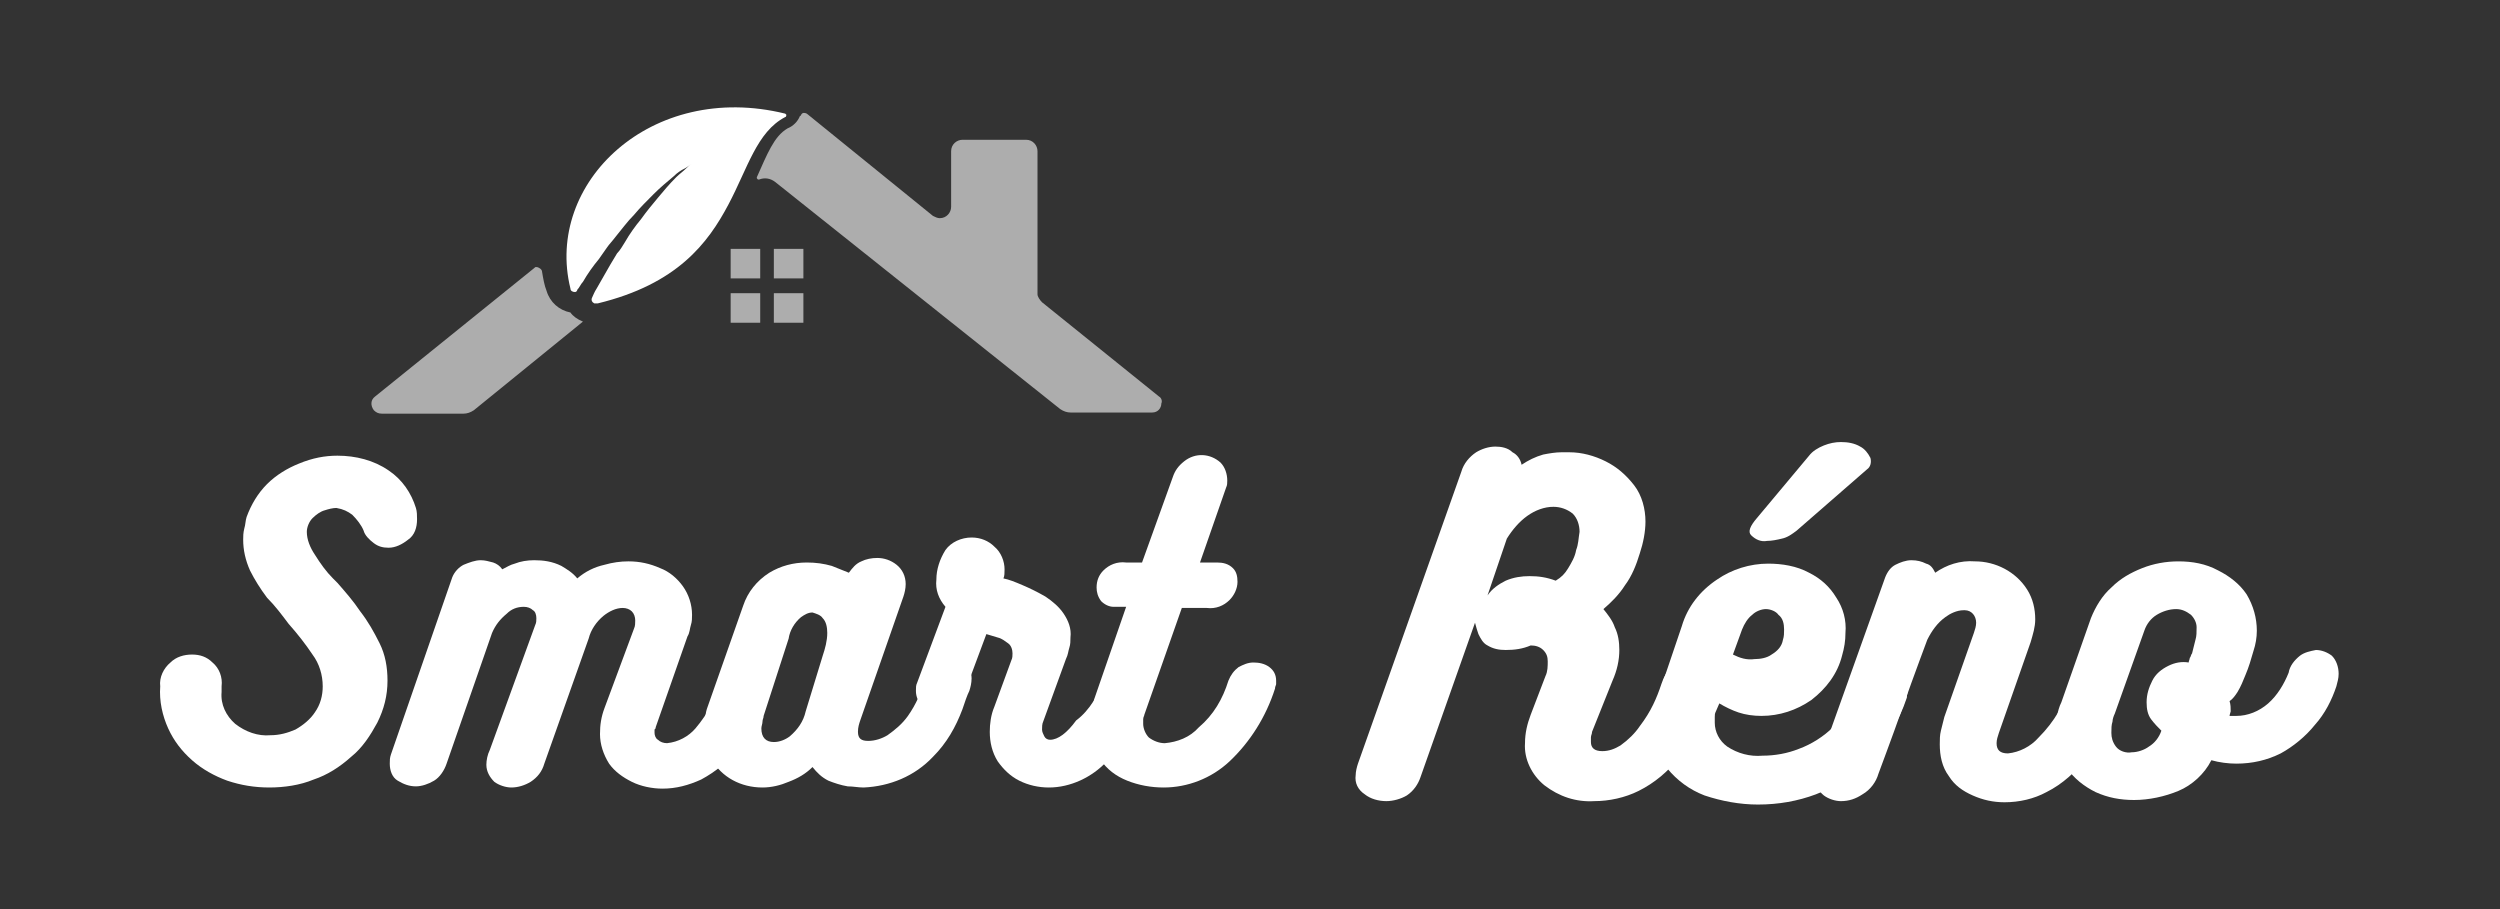 <svg enable-background="new 0 0 220 80" viewBox="0 0 220 80" xmlns="http://www.w3.org/2000/svg"><rect x="0" y="0" width="220" height="80" fill="#333333" stroke="none"/><g fill="#fff"><path d="m50.2 25.4c0 .2.2.3.4.3.1 0 .2-.1.2-.2.2-.2.3-.5.5-.7.4-.7.9-1.4 1.4-2 .2-.3.5-.7.7-1s.5-.6.8-1c.5-.6 1-1.3 1.6-1.9.5-.6 1.1-1.2 1.7-1.8s1.2-1.1 1.8-1.6c.3-.3.6-.5 1-.7.2-.1.4-.3.6-.4-.2.1-.4.3-.5.4-.3.3-.6.5-.9.8-.6.6-1.1 1.2-1.6 1.8s-1 1.2-1.5 1.9c-.5.6-1 1.3-1.4 2-.2.3-.4.7-.7 1-.2.3-.4.7-.6 1-.4.7-.8 1.4-1.2 2.1-.2.3-.3.6-.4.8s0 .4.2.5h.2.1c7-1.7 9.7-5.3 11.5-8.7 1.7-3.2 2.5-6.4 5-7.7.1 0 .1-.2.1-.2s-.1-.1-.1-.1c-11.8-2.9-21.2 6.1-18.9 15.4"/><path d="m102 34.9-10.3-8.3c-.2-.2-.4-.5-.4-.7v-12.6c0-.5-.4-1-1-1h-5.6c-.5 0-1 .4-1 1v4.9c0 .5-.4 1-1 1-.2 0-.4-.1-.6-.2l-11.1-9c-.2-.1-.4-.1-.5.1 0 0 0 .1-.1.1-.2.5-.6.9-1.1 1.1-1.2.7-1.8 2.3-2.7 4.3 0 .1 0 .1.1.2h.1c.5-.2 1-.1 1.4.2l25.1 20c.3.2.6.3.9.3h7.2c.5 0 .8-.4.8-.8.1-.2 0-.5-.2-.6m-51.8-7.4c-1-.2-1.8-.9-2.1-1.9-.2-.5-.3-1.1-.4-1.7 0-.2-.3-.4-.5-.4-.1 0-.1 0-.2.1l-14 11.3c-.4.3-.4.8-.1 1.2.2.2.4.3.7.3h7.2c.3 0 .6-.1.9-.3l9.6-7.8c-.5-.2-.9-.5-1.1-.8m20.5-1.7h-2.6v2.6h2.6zm-3.8 0h-2.6v2.6h2.6zm3.8-3.9h-2.6v2.6h2.6zm-3.8 2.6h-2.6v-2.6h2.6z" opacity=".6"/><path d="m146.2 60.2c.2-.6.5-1.2 1-1.6.4-.3.9-.5 1.4-.5s1.1.2 1.5.6.7.9.6 1.5v.4c0 .1-.1.3-.1.4-.6 2-1.6 3.9-2.8 5.6-1 1.3-2.2 2.3-3.6 3-1.2.6-2.6.9-3.9.9-1.6.1-3.1-.4-4.4-1.4-1.1-.9-1.8-2.3-1.7-3.7 0-.9.2-1.7.5-2.5l1.3-3.4c.2-.4.2-.9.2-1.3s-.1-.7-.4-1-.7-.4-1.1-.4c-.7.3-1.4.4-2.2.4-.6 0-1.1-.1-1.6-.4-.4-.2-.6-.6-.8-1-.1-.3-.2-.6-.3-1l-4.8 13.6c-.2.6-.6 1.2-1.2 1.6-.5.3-1.2.5-1.8.5-.7 0-1.4-.2-1.9-.6-.6-.4-.9-1-.8-1.7 0-.3.1-.7.2-1l9.1-25.7c.2-.7.7-1.3 1.3-1.7.5-.3 1.1-.5 1.7-.5.5 0 1.1.1 1.5.5.4.2.7.6.8 1.1.6-.4 1.2-.7 1.9-.9.5-.1 1.1-.2 1.6-.2h.4.3c1.1 0 2.2.3 3.2.8s1.8 1.2 2.5 2.1 1 2.1 1 3.2c0 .9-.2 1.9-.5 2.8-.3 1-.7 2-1.3 2.8-.5.8-1.2 1.5-1.9 2.1.4.5.8 1 1 1.6.3.6.4 1.3.4 2 0 .9-.2 1.8-.6 2.7l-1.8 4.5c0 .2-.1.3-.1.5v.4c0 .5.3.8 1 .8.6 0 1.1-.2 1.6-.5.7-.5 1.3-1.1 1.7-1.7 1-1.3 1.5-2.5 1.9-3.7m-15.3-7.8c.4-.6 1-1 1.6-1.3.7-.3 1.4-.4 2.1-.4.8 0 1.5.1 2.3.4.5-.3.8-.6 1.1-1.1s.6-1 .7-1.6c.2-.5.2-1 .3-1.6 0-.6-.2-1.2-.6-1.6-.5-.4-1.1-.6-1.7-.6-.8 0-1.6.3-2.3.8s-1.3 1.2-1.8 2z"/><path d="m159.2 40.1c.3-.4.8-.7 1.3-.9s1-.3 1.5-.3c.6 0 1.2.1 1.7.4.4.2.7.6.9 1 .1.4 0 .8-.3 1l-6.2 5.4c-.4.3-.8.6-1.3.7-.4.1-.9.2-1.3.2-.5.1-1-.1-1.4-.5-.3-.3-.1-.8.5-1.5zm4.1 20.3c.1-.5.5-1 1-1.2.4-.3.9-.4 1.5-.4.5 0 1 .1 1.5.5.4.3.7.8.6 1.3 0 .3-.1.5-.1.8-.7 2.1-1.8 3.9-3.3 5.5-1.3 1.3-2.9 2.3-4.7 3-1.6.6-3.3.9-5.1.9-1.6 0-3.2-.3-4.7-.8-1.3-.5-2.4-1.3-3.3-2.4-.8-1.1-1.3-2.4-1.2-3.7 0-.4 0-.8.1-1.3.1-.4.2-.9.3-1.3l2.1-6.2c.5-1.7 1.6-3.1 3.1-4.1 1.3-.9 2.9-1.4 4.5-1.4 1.2 0 2.5.2 3.6.8 1 .5 1.8 1.2 2.4 2.2.6.9.9 2 .8 3.1 0 .7-.1 1.3-.3 2-.4 1.6-1.4 2.9-2.7 3.9-1.3.9-2.8 1.4-4.4 1.4-.7 0-1.4-.1-2-.3s-1.2-.5-1.7-.8l-.3.7c-.1.2-.1.3-.1.5v.5c0 .8.4 1.6 1.1 2.1.9.6 2 .9 3.1.8 1.1 0 2.2-.2 3.2-.6 1.1-.4 2.2-1.1 3-1.9.8-1.2 1.5-2.3 2-3.6m-7.9-6.8c-.4 0-.9.2-1.2.5-.4.3-.7.8-.9 1.3l-.8 2.2c.6.3 1.2.5 1.9.4.5 0 1.1-.1 1.5-.4.5-.3.9-.7 1-1.3.1-.3.1-.6.1-.9 0-.5-.1-1-.5-1.3-.2-.3-.7-.5-1.1-.5"/><path d="m182.2 60.2c.2-.5.5-1 1-1.3.4-.3.9-.4 1.4-.4s1 .2 1.5.5c.4.3.7.8.6 1.3 0 .3-.1.6-.2.8-.6 2-1.6 3.9-2.9 5.6-.9 1.2-2.1 2.3-3.5 3-1.1.6-2.4.9-3.7.9-1 0-1.9-.2-2.8-.6s-1.6-.9-2.1-1.7c-.6-.8-.8-1.8-.8-2.8 0-.4 0-.8.1-1.2s.2-.8.3-1.2l2.6-7.4c.1-.3.2-.6.2-.9 0-.6-.4-1.1-1-1.1h-.1c-.6 0-1.2.3-1.6.6-.7.5-1.2 1.2-1.6 2-.4 1.1-.9 2.4-1.4 3.8s-1 2.8-1.5 4.2-1 2.7-1.4 3.8c-.2.7-.7 1.4-1.4 1.8-.6.4-1.2.6-1.9.6-.5 0-1.1-.2-1.5-.5-.5-.4-.7-.9-.7-1.5 0-.3 0-.6.1-.9l6-16.8c.2-.5.5-.9.9-1.1s.9-.4 1.4-.4.9.1 1.3.3c.4.1.6.4.8.8 1-.7 2.2-1.1 3.5-1 1.8 0 3.6.9 4.6 2.5.5.8.7 1.7.7 2.6 0 .7-.2 1.3-.4 2l-2.8 8c-.1.3-.2.6-.2.9 0 .6.3.9 1 .9 1-.1 2-.6 2.7-1.4 1.4-1.4 2.3-3 2.8-4.7"/><path d="m196.2 63h.3.3c1 0 2-.4 2.8-1.1s1.4-1.7 1.8-2.7c.1-.6.5-1.1 1-1.5.4-.3.9-.4 1.4-.5.5 0 1 .2 1.4.5.4.4.6 1 .6 1.6 0 .4-.1.7-.2 1.1-.4 1.2-1 2.4-1.9 3.4-.8 1-1.9 1.9-3 2.5-1.2.6-2.5.9-3.9.9-.7 0-1.5-.1-2.2-.3-.6 1.2-1.7 2.2-2.9 2.7s-2.6.8-3.9.8c-1.2 0-2.3-.2-3.4-.7-1-.5-1.9-1.2-2.5-2.1-.7-.9-1-2.1-1-3.2 0-.4 0-.8.1-1.3s.2-.9.4-1.3l2.6-7.4c.4-1 1-2 1.8-2.7.8-.8 1.7-1.3 2.7-1.7s2.1-.6 3.2-.6c1.2 0 2.4.2 3.5.8 1 .5 1.9 1.2 2.5 2.1.6 1 .9 2.1.9 3.2 0 .6-.1 1.2-.3 1.8-.2.7-.4 1.4-.7 2.1-.2.5-.4 1-.7 1.5-.2.3-.4.6-.7.8.1.3.1.6.1.9-.1.3-.1.4-.1.4m-3.3-5.5c.1-.4.2-.8.3-1.2.1-.3.1-.7.1-1.1s-.2-.8-.5-1.1c-.4-.3-.8-.5-1.3-.5-.6 0-1.2.2-1.7.5s-.9.8-1.1 1.4l-2.6 7.3c-.1.2-.2.5-.2.7-.1.3-.1.6-.1 1s.1.8.4 1.2.9.6 1.4.5c.5 0 1.1-.2 1.5-.5.5-.3.9-.8 1.1-1.4-.3-.3-.6-.6-.9-1s-.4-.9-.4-1.5c0-.7.2-1.3.5-1.9s.8-1 1.4-1.3 1.2-.4 1.8-.3c0-.1.1-.3.1-.4.1-.1.1-.3.2-.4"/><path d="m29.7 40.1c1.6 0 3.2.4 4.5 1.3 1.2.8 2 2 2.4 3.3.1.3.1.7.1 1 0 .7-.2 1.4-.8 1.8-.5.4-1.1.7-1.7.7-.5 0-.9-.1-1.3-.4s-.8-.7-.9-1.1c-.2-.5-.6-1-1-1.4-.4-.3-.8-.5-1.4-.6-.3 0-.7.1-1 .2-.4.1-.8.4-1.1.7s-.5.8-.5 1.2c0 .7.3 1.4.7 2 .5.8 1 1.5 1.6 2.1l.4.4c.7.8 1.4 1.6 2 2.5.7.9 1.2 1.8 1.7 2.8s.7 2.1.7 3.3c0 1.3-.3 2.5-.9 3.7-.6 1.1-1.3 2.2-2.3 3-1 .9-2.1 1.6-3.3 2-1.2.5-2.6.7-3.9.7s-2.5-.2-3.7-.6c-1.1-.4-2.2-1-3.1-1.8s-1.6-1.7-2.1-2.8-.8-2.4-.7-3.7c-.1-.8.3-1.6.9-2.1.5-.5 1.2-.7 1.9-.7s1.3.2 1.8.7c.6.5.9 1.3.8 2.1v.2.3c-.1 1.1.4 2.1 1.2 2.8.9.7 2 1.1 3.1 1 .8 0 1.5-.2 2.2-.5.7-.4 1.3-.9 1.7-1.5.5-.7.7-1.5.7-2.3 0-1-.3-2-.9-2.8-.6-.9-1.3-1.8-2.1-2.7-.6-.8-1.2-1.6-1.9-2.3-.6-.8-1.1-1.6-1.5-2.4-.4-.9-.6-1.8-.6-2.7 0-.3 0-.6.1-1 .1-.3.1-.7.2-1 .4-1.1 1-2.1 1.8-2.9s1.8-1.4 2.8-1.8c1.2-.5 2.3-.7 3.4-.7"/><path d="m65.8 58.1c.5 0 1 .1 1.4.4s.6.8.6 1.2v.4c0 .1-.1.2-.1.4-.6 1.9-1.5 3.7-2.7 5.3-.9 1.2-2 2.1-3.3 2.8-1.1.5-2.2.8-3.4.8-.9 0-1.9-.2-2.7-.6s-1.5-.9-2-1.6c-.5-.8-.8-1.7-.8-2.6 0-.8.1-1.5.4-2.3l2.6-7c.1-.2.1-.5.1-.7 0-.3-.1-.6-.3-.8s-.5-.3-.8-.3c-.6 0-1.2.3-1.7.7-.6.5-1.1 1.2-1.3 2l-3.9 11c-.2.7-.6 1.2-1.2 1.6-.5.3-1.1.5-1.7.5-.5 0-1.1-.2-1.5-.5-.4-.4-.7-.9-.7-1.5 0-.4.1-.9.3-1.3l4-11c.1-.2.1-.4.1-.6 0-.3-.1-.6-.3-.7-.2-.2-.5-.3-.8-.3-.6 0-1.1.2-1.5.6-.6.5-1 1-1.3 1.7l-4 11.5c-.2.6-.6 1.2-1.1 1.5s-1.1.5-1.6.5c-.6 0-1.1-.2-1.6-.5s-.7-.9-.7-1.5c0-.3 0-.5.1-.8l5.4-15.6c.2-.5.6-.9 1-1.1.5-.2 1-.4 1.5-.4.4 0 .7.1 1.1.2.3.1.6.3.8.6.4-.2.7-.4 1.1-.5.5-.2 1.1-.3 1.7-.3.8 0 1.6.1 2.4.5.5.3 1 .6 1.4 1.1.7-.6 1.5-1 2.4-1.2.7-.2 1.4-.3 2.1-.3 1 0 1.9.2 2.8.6.8.3 1.5.9 2 1.6s.8 1.6.8 2.5c0 .3 0 .6-.1.9s-.1.7-.3 1l-2.8 8c0 .1 0 .1-.1.2v.3c0 .2.1.5.3.6.2.2.5.3.8.3 1-.1 1.9-.6 2.5-1.3 1.1-1.3 1.9-2.8 2.4-4.4.1-.5.5-.9.9-1.2.3-.2.8-.4 1.3-.4"/><path d="m83.6 58c.5 0 .9.1 1.3.4s.6.8.6 1.3c0 .4-.1.8-.2 1.1-.2.4-.4 1-.6 1.6-.6 1.6-1.4 3-2.6 4.2-1.6 1.7-3.8 2.6-6.1 2.7-.5 0-.9-.1-1.4-.1-.6-.1-1.2-.3-1.7-.5-.6-.3-1-.7-1.4-1.2-.6.6-1.3 1-2.1 1.3-.7.3-1.5.5-2.3.5-1.9 0-3.6-.9-4.5-2.5-.5-.8-.7-1.7-.7-2.6 0-.3 0-.6.1-.9s.1-.6.2-.9l3.2-9.1c.4-1.2 1.2-2.2 2.3-2.9 1-.6 2.1-.9 3.3-.9.8 0 1.5.1 2.2.3l1.5.6c.3-.4.6-.8 1.1-1 .4-.2.9-.3 1.4-.3.6 0 1.2.2 1.7.6s.8 1 .8 1.7c0 .4-.1.8-.2 1.1l-3.8 10.9c-.1.3-.2.6-.2 1 0 .6.3.8.9.8s1.2-.2 1.7-.5c.7-.5 1.3-1 1.8-1.7.7-1 1.2-2.1 1.5-3.3.1-.6.5-1.1 1-1.4.2-.1.6-.3 1.2-.3m-11.2-.3c.2-.6.4-1.3.4-2 0-.5-.1-1-.4-1.3-.2-.3-.6-.4-.9-.5-.4 0-.7.2-1 .4-.6.5-1 1.2-1.1 1.9l-2.2 6.8c0 .2-.1.3-.1.5s-.1.4-.1.6c0 .8.4 1.2 1.1 1.2.5 0 1-.2 1.4-.5.7-.6 1.2-1.3 1.4-2.2z"/><path d="m97.2 59.6c.1-.5.4-.9.8-1.1s.8-.3 1.2-.3c.5 0 1.1.2 1.5.5s.7.7.7 1.2c0 .2 0 .4-.1.5-.8 2.5-2.1 4.7-3.9 6.6-1.3 1.4-3.2 2.3-5.1 2.3-.9 0-1.8-.2-2.6-.6s-1.4-1-1.9-1.7c-.5-.8-.7-1.7-.7-2.6 0-.7.1-1.5.4-2.2l1.5-4.1c.1-.2.1-.4.1-.6 0-.3-.1-.7-.4-.9s-.5-.4-.9-.5c-.3-.1-.7-.2-1-.3l-1.9 5.1c-.2.5-.5.9-1 1.2-.4.3-.9.4-1.4.4s-.9-.1-1.3-.4-.6-.8-.6-1.3c0-.3 0-.5.1-.7l2.5-6.7c-.6-.7-.9-1.5-.8-2.4 0-.9.3-1.8.8-2.6.5-.7 1.4-1.1 2.3-1.1.8 0 1.5.3 2 .8.6.5.9 1.3.9 2 0 .3 0 .6-.1.8.5.1 1 .3 1.7.6s1.3.6 2 1c.6.4 1.2.9 1.6 1.5s.7 1.3.6 2.1c0 .3 0 .6-.1.9s-.1.6-.3 1l-2 5.5c-.1.2-.1.5-.1.7s.1.4.2.6.3.3.5.3c.7 0 1.5-.6 2.3-1.7 1.2-.9 2-2.3 2.5-3.8"/><path d="m108.1 59.9c.2-.5.5-.9.9-1.2.4-.2.8-.4 1.3-.4s1 .1 1.4.4.6.7.6 1.2v.3c0 .1-.1.2-.1.4-.8 2.5-2.2 4.7-4 6.4-1.6 1.5-3.7 2.3-5.8 2.3-1.1 0-2.2-.2-3.2-.6s-1.8-1-2.4-1.9-.9-1.9-.9-3c0-.8.2-1.5.4-2.3l2.8-8.1h-1.1c-.4 0-.8-.2-1.1-.5-.3-.4-.4-.8-.4-1.2 0-.6.2-1.1.6-1.5.5-.5 1.2-.8 2-.7h1.4l2.7-7.5c.2-.6.5-1 1-1.4 1-.8 2.3-.7 3.2.1.4.4.6 1 .6 1.6 0 .2 0 .4-.1.6l-2.3 6.6h1.5c.5 0 1 .1 1.4.5.3.3.4.7.4 1.2 0 .6-.3 1.2-.7 1.6-.5.5-1.2.8-2 .7h-2.2l-3.3 9.4c0 .1-.1.2-.1.4v.4c0 .4.2.9.5 1.2.4.3.9.5 1.4.5 1.1-.1 2.2-.5 3-1.4 1.3-1.1 2.1-2.5 2.6-4.1"/></g></svg>